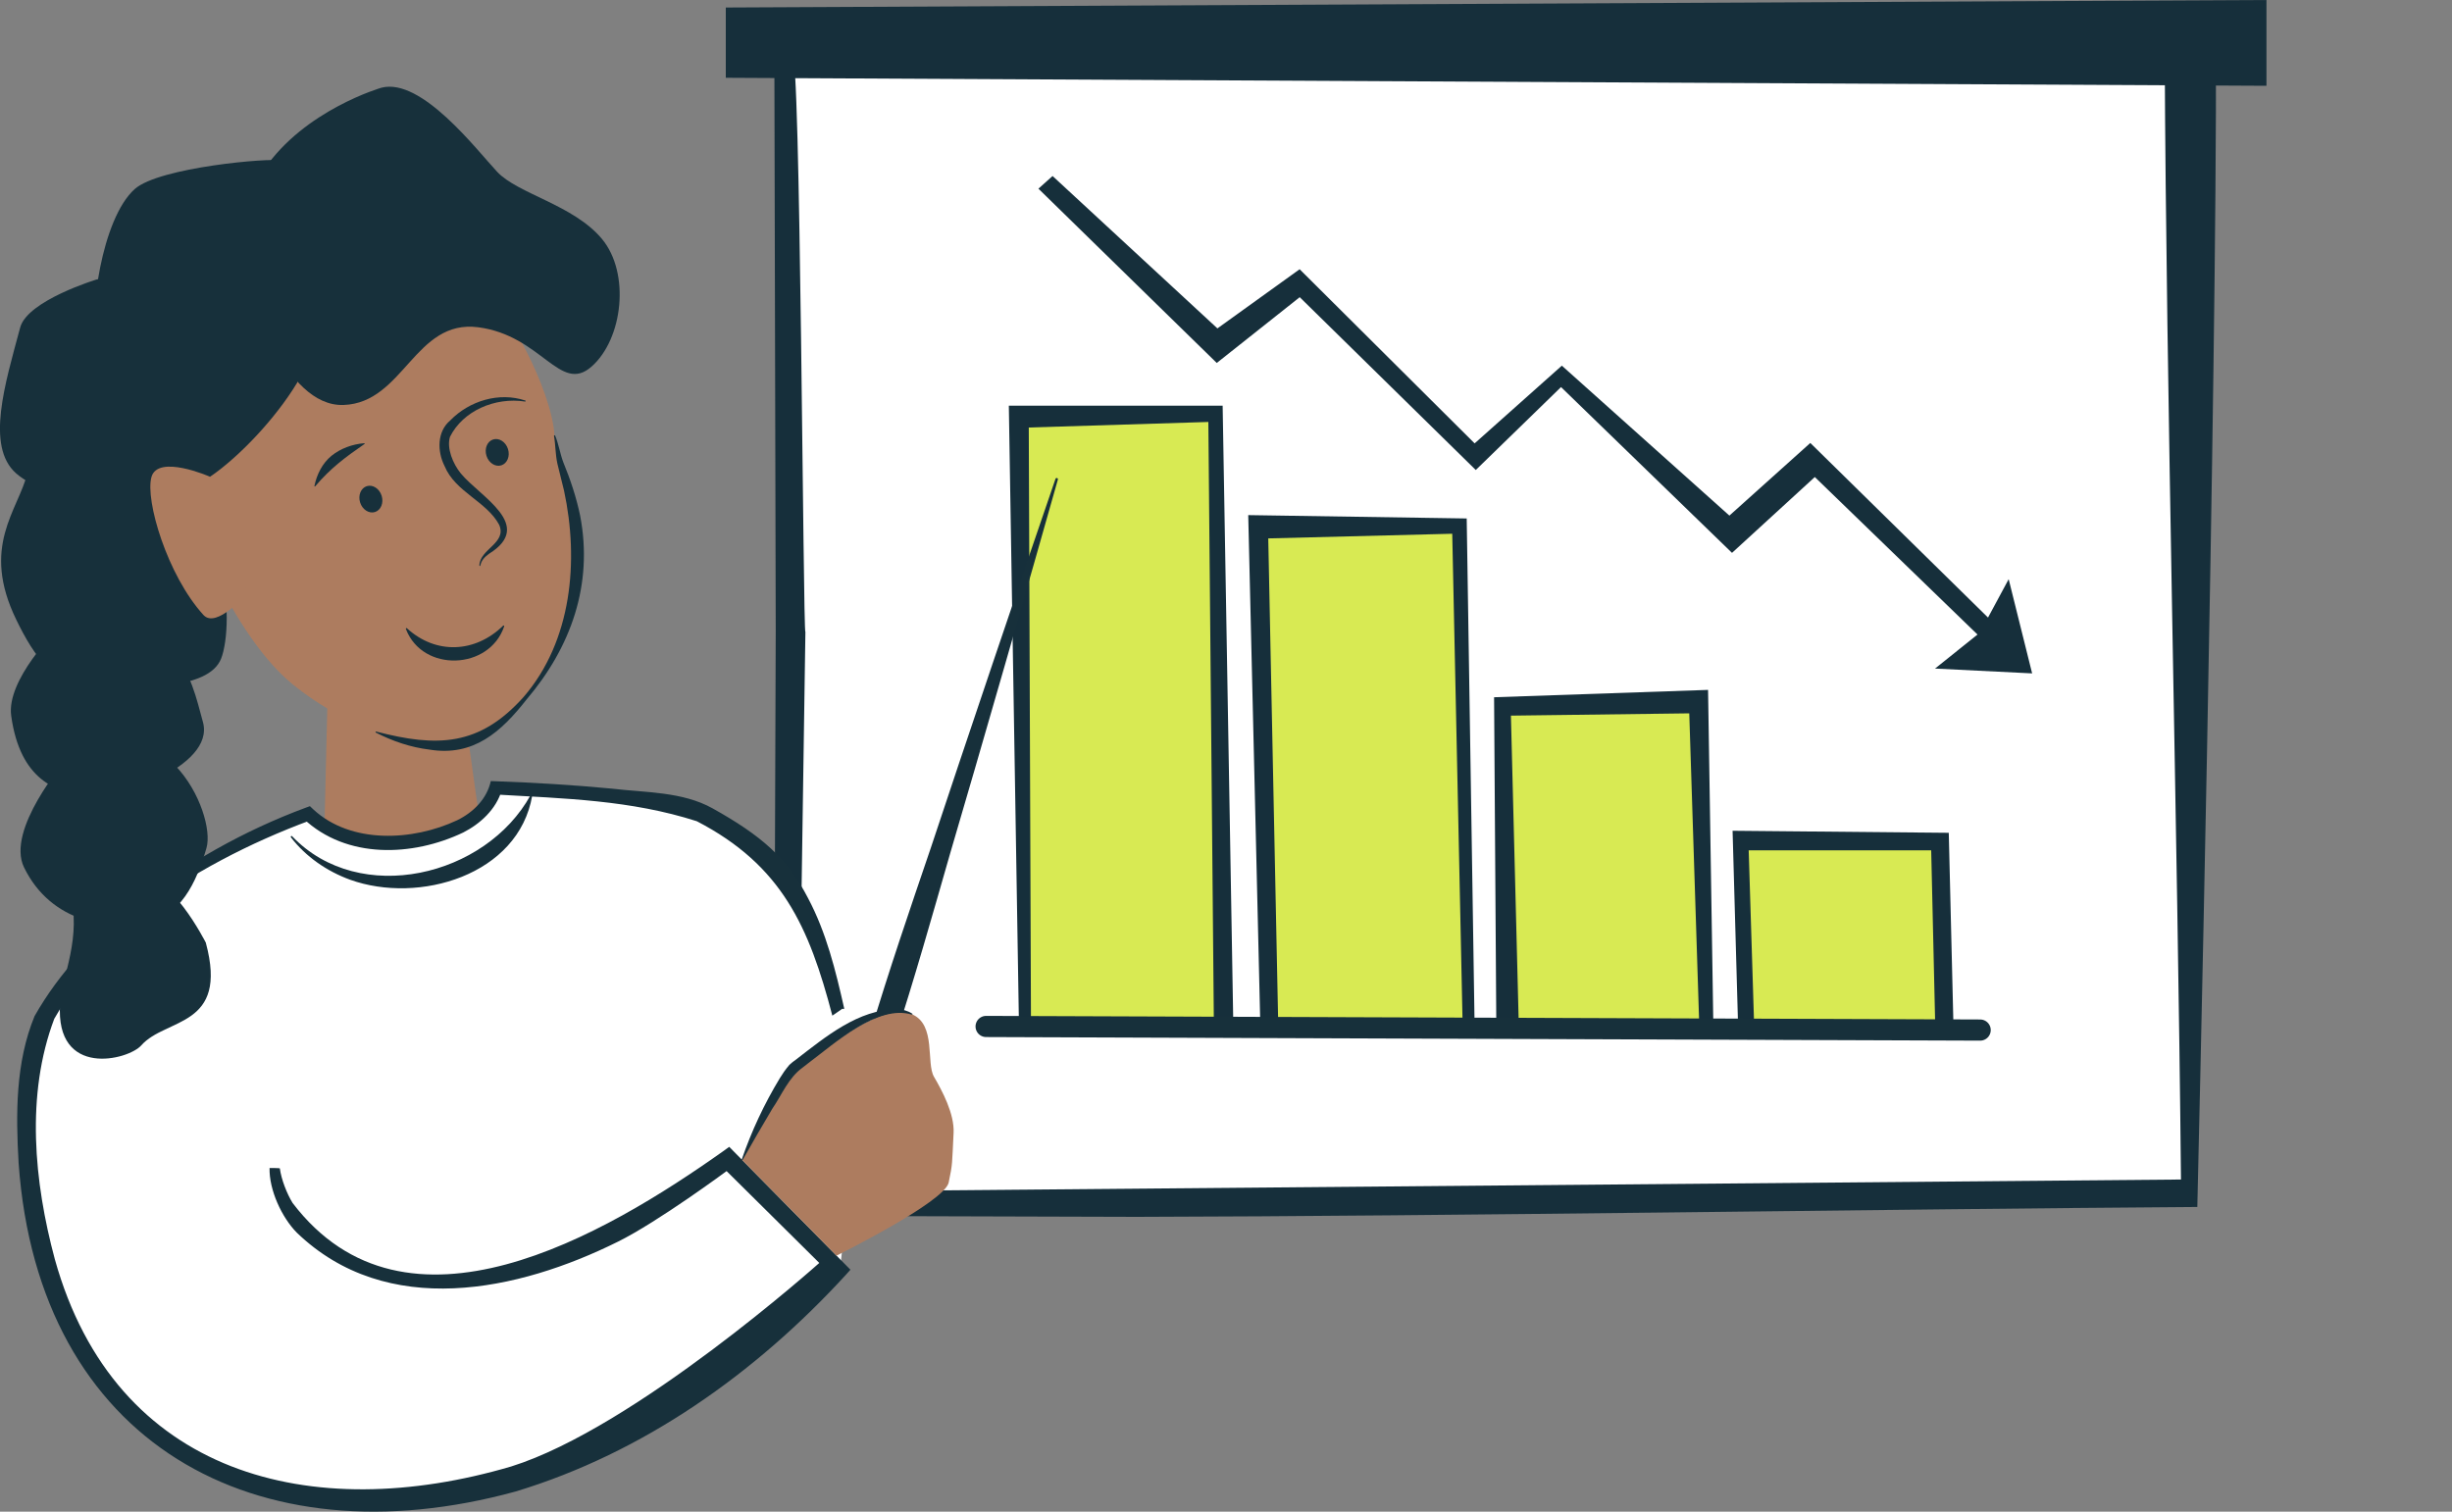 <?xml version="1.0" encoding="UTF-8"?>
<svg xmlns="http://www.w3.org/2000/svg" id="Layer_1" viewBox="0 0 300 185">
  <rect x="0" y="0" width="300" height="185" fill="#808080" stroke="none"/>
  <defs>
    <style>.cls-1,.cls-2{fill:#fff;}.cls-3{fill:#d8ea53;}.cls-4{fill:#ad7c5f;}.cls-5{fill:#17303b;}.cls-6{fill:#162f3b;}.cls-2{stroke:#17303b;stroke-linecap:round;stroke-miterlimit:10;stroke-width:2.59px;}</style>
  </defs>
  <polygon class="cls-1" points="267.37 146.38 95.16 148.3 95.16 6.08 270.39 6.08 267.37 146.38"></polygon>
  <path class="cls-6" d="m268.85,147.71c-39.01.27-90.75,1.12-129.76,1.21,0,0-43.93-.13-43.93-.13h-.5s0-.49,0-.49l.25-71.11-.17-71.11v-.41s.41,0,.41,0c44.06-.18,131.92-.4,175.97-.34.12,41.57-2.28,142.38-2.28,142.38Zm-2.01-3.35c-.4-41.86-1.81-96.47-1.99-137.69,0,0-124.25.48-167.92.29,1.02-2.67,1.32,71.01,1.61,70.36,0,0-1.02,68.51-1.02,68.51l169.33-1.48Z"></path>
  <polyline class="cls-3" points="183.8 125.3 183.54 86.06 208.24 86.06 208.9 125.81"></polyline>
  <polygon class="cls-6" points="207.91 125.68 206.68 87.3 184.86 87.58 185.82 125.4 183.07 125.3 182.8 85.33 208.98 84.43 209.63 125.8 207.91 125.68"></polygon>
  <polyline class="cls-3" points="154.93 125.56 153.7 64.58 178.4 64.58 179.69 125.81"></polyline>
  <polygon class="cls-6" points="178.96 125.83 177.68 65.32 155.17 65.89 156.39 125.44 154.2 125.57 152.72 63.04 179.45 63.45 180.42 125.8 178.96 125.83"></polygon>
  <polyline class="cls-3" points="125.41 125.56 124.17 50.38 148.87 50.38 150.16 125.81"></polyline>
  <polygon class="cls-6" points="148.52 125.84 147.84 51.64 125.87 52.32 126.14 125.55 124.67 125.57 123.43 49.65 149.59 49.65 150.9 125.8 148.52 125.84"></polygon>
  <polyline class="cls-3" points="213.39 125.81 213.21 103.32 237.76 103.32 238.28 125.82"></polyline>
  <polygon class="cls-6" points="236.78 125.84 236.28 104.06 213.95 104.06 214.63 125.84 212.66 125.82 211.98 101.67 238.43 101.92 239.01 125.81 236.78 125.84"></polygon>
  <line class="cls-2" x1="120.65" y1="125.62" x2="242.27" y2="126.06"></line>
  <polygon class="cls-6" points="245.13 80.74 222.04 58.38 211.91 67.66 190.99 47.37 180.56 57.52 159.02 36.37 148.87 44.42 127.05 23.09 128.78 21.54 148.95 40.19 159.01 32.95 180.42 54.26 191.09 44.75 211.59 63.1 221.49 54.21 245.89 78.19 245.13 80.74"></polygon>
  <polygon class="cls-6" points="245.76 70.88 242.24 77.42 236.75 81.82 248.63 82.41 245.76 70.88"></polygon>
  <polygon class="cls-6" points="277.3 10.5 88.8 9.52 88.8 .92 277.3 0 277.3 10.5"></polygon>
  <polygon class="cls-4" points="40.15 82.26 39.56 106.96 59.54 106.59 56.7 86.25 40.15 82.26"></polygon>
  <path class="cls-1" d="m102.7,155.43c1.12-5.12,1-29.2.92-29.7-3.13-19.81-13.05-22.67-16.5-26.12-3.59-3.59-26.47-3.19-26.47-3.19-.49,1.67-2.39,5.45-10.79,6.57s-12.13-3.38-12.13-3.38c0,0-22.65,7.67-32.84,24.33-5.31,8.68-6.55,62.4,44.07,60.11,30.38-1.37,53.73-28.63,53.73-28.63"></path>
  <path class="cls-5" d="m6.93,77.11s-6.17,6.08-5.56,10.49c1.1,7.94,5.56,9.26,8.95,9.88,3.39.62,16.05-3.55,14.51-9.11-1.54-5.56-2.78-13.73-17.91-11.26Z"></path>
  <path class="cls-5" d="m13.38,57.8s-8.83-4.68-10,.03c-1.18,4.71-5.77,9.02-1.38,18.03,2.2,4.52,4.71,8.24,9.81,8.24,5.1,0,13.67.43,15.24-3.49,1.57-3.92,1.72-21.51-13.67-22.81Z"></path>
  <path class="cls-5" d="m11.86,34.19s-8.5,2.57-9.39,5.89c-1.83,6.83-4.25,14.53-.5,17.85,3.75,3.32,18.16,7.27,21.51,5.88,3.35-1.39,5.7-10.41,3.3-13.74-2.4-3.33-5.53-18.35-14.92-15.87Z"></path>
  <path class="cls-4" d="m60.68,37.71c-4.01-6.75-8.77-8.49-10.76-9.1-3.86-1.18-22.45-2.4-28.42,6.91,0,0-6.27,7.52-3.86,14.12,2.41,6.6,5.02,9.28,5.62,12.84.6,3.56,6.01,15.9,12.48,21.21,6.7,5.49,17.94,10.05,23.83,6.04,5.89-4.01,15.26-15.44,9.08-32.77-.38-1.07-.43-2.34-.8-3.61-.38-6.05-6.39-16.3-7.17-15.63Z"></path>
  <path class="cls-5" d="m46.03,89.53c7.47,1.94,12.62,1.81,18.03-4.23,5.92-6.86,6.79-16.69,4.95-25.25,0,0-.81-3.29-.81-3.29-.26-1.17-.22-2.29-.42-3.41-.02-.08.11-.12.14-.04.44,1.06.61,2.23.99,3.24.86,2.09,1.61,4.32,2.07,6.56,1.62,8.41-1.12,16.1-6.56,22.5-3.11,3.96-6.48,7-11.86,6.13-2.33-.28-4.53-1.04-6.57-2.08-.08-.04-.03-.16.05-.14h0Z"></path>
  <path class="cls-5" d="m34.32,19.65c-1.12-.37-14.83.81-17.83,3.48-4.11,3.66-5.63,15.63-4.67,18.93,1.65,5.63,5.85,18.28,10.33,17.9,4.48-.37,16.56-12.94,16.56-19.65,0-6.72,1.21-18.79-4.39-20.66Z"></path>
  <path class="cls-5" d="m46.68,10.73s-9.43,2.71-14.38,10.03c-2.28,3.37-6.13,9.43-3.81,12.21,2.32,2.78,6.21,16.86,13.56,16.59,7.35-.27,8.69-10.52,16.46-9.51,7.76,1.01,10.01,8.2,13.86,4.82,3.85-3.38,4.76-11.46,1.27-15.64-3.48-4.17-10.28-5.49-12.82-8.21-2.54-2.72-9.24-11.53-14.14-10.29Z"></path>
  <path class="cls-5" d="m61.68,76.67c-1.81,5.34-9.96,5.65-12.01.33-.05-.08.03-.18.11-.12,3.55,3.26,8.37,3.03,11.78-.31.07-.07.17.03.12.11h0Z"></path>
  <path class="cls-5" d="m44.56,54.36c-2.35,1.62-4.15,2.97-6,5.16-.04.04-.11,0-.09-.05.29-1.41.97-2.78,2.1-3.7,1.14-.91,2.55-1.41,3.99-1.53.08,0,.07.1,0,.12h0Z"></path>
  <ellipse class="cls-5" cx="45.38" cy="61.08" rx="1.38" ry="1.66" transform="translate(-16.34 16.57) rotate(-17.59)"></ellipse>
  <ellipse class="cls-5" cx="60.84" cy="55.36" rx="1.38" ry="1.66" transform="translate(-13.89 20.98) rotate(-17.59)"></ellipse>
  <path class="cls-5" d="m64.23,49.14c-3.66-.56-7.59,1.13-9.18,4.33-.42,1.38.37,3.3,1.33,4.47,2.38,2.88,9.08,6.32,3.47,9.82-.52.38-.95.78-1.08,1.45,0,.07-.12.08-.12,0,.04-2.03,3.41-2.74,2.42-4.99-1.54-2.87-5.37-4-6.68-7.19-.9-1.78-.94-4.22.71-5.59,2.33-2.39,5.97-3.5,9.18-2.42.08.03.03.14-.05.12h0Z"></path>
  <path class="cls-5" d="m101.84,124.31c-2.85-10.9-6.18-18.41-16.59-23.81-8.1-2.6-16.14-2.77-24.63-3.27,0,0,.79-.58.79-.58-.71,2.43-2.68,4.18-4.73,5.23-6.2,2.96-14.29,3.28-19.57-1.71,0,0,.87.22.87.22-7.41,2.74-14.61,6.47-20.97,11.27-4.71,3.59-7.36,7.9-10.37,13.02-3.51,9.3-2.47,19.98.07,29.43,7.39,26.53,31.45,32.53,55.83,25.36,15.15-4.73,37.7-24.91,37.7-24.91l-11.34-11.24s-8.38,6.2-13.28,8.63c-12.21,6.07-28.28,9.54-39.32-1.11-1.85-1.89-3.38-5.23-3.32-7.9.05,0,1.25,0,1.26.05.17,1.32.86,3.1,1.56,4.23,13.88,18.24,38.19,3.94,52.76-6.39,0,0,.66-.48.66-.48l.57.58,13.6,13.79.66.67-.61.68c-11,11.99-24.69,21.72-40.35,26.46-31.8,8.72-58.38-5.93-60.81-40.16-.35-6.02-.39-12.33,1.95-18.02,3.03-5.35,7.3-9.81,12.06-13.62,6.4-5.03,13.51-9.07,21.16-11.9,0,0,.47-.17.47-.17l.41.39c4.61,4.28,12.2,3.87,17.59,1.34,2.05-1,3.66-2.66,4.13-4.8,0,0,.61.02.61.02,4.74.17,9.45.45,14.17.9,4.15.5,8.65.35,12.36,2.42,5.92,3.31,9.14,6.07,11.66,10.96,2.26,4.25,3.39,8.89,4.43,13.49.03.12-.16.16-.19.05l-1.26.87Z"></path>
  <path class="cls-4" d="m25.66,58.33s-6.34-2.78-7.13.05c-.79,2.83,1.93,12.01,6.36,16.88,1.59,1.75,5.33-2.64,5.33-2.64l-4.56-14.28Z"></path>
  <line class="cls-1" x1="129.29" y1="58.64" x2="100.85" y2="149.58"></line>
  <path class="cls-5" d="m129.43,58.69c-3.22,11.44-9.83,34.39-13.19,45.79-4.38,15.26-8.74,30.95-15.45,45.23,2.73-15.61,7.97-30.91,13.1-45.96,3.73-11.27,11.38-33.93,15.25-45.15.05-.18.36-.1.29.09h0Z"></path>
  <path class="cls-5" d="m35.76,102.36c8.26,8.62,23.68,4.92,29.16-5.06.04-.11.23-.06.2.05-1.67,9.77-13.88,13.34-22.29,10.31-2.85-1.04-5.42-2.82-7.24-5.19-.07-.11.08-.23.16-.12h0Z"></path>
  <path class="cls-5" d="m25.2,115.4s-4.61-9.13-7.99-7.46c-3.38,1.67-9.88-3.39-8.69,1.04,1.56,5.82-.94,10.39-1.17,13.87-.61,9.12,8.35,6.89,9.94,5.08,3.01-3.41,10.69-2.12,7.9-12.53Z"></path>
  <path class="cls-5" d="m8.01,93.06s-7.32,8.47-5.07,13.09c3.39,6.97,10.68,7.64,14.89,6.82,4.22-.82,6.18-4.88,7.43-9.18,1.25-4.3-5.52-18.89-17.25-10.73Z"></path>
  <path class="cls-4" d="m90.8,141.96s5.77-10.48,6.86-11.07c1.09-.6,9.68-8.61,13.93-6.76,2.98,1.29,1.69,5.97,2.69,7.66.99,1.69,2.51,4.54,2.39,6.86-.2,3.88-.1,3.68-.6,6.07-.5,2.39-13.73,8.95-13.73,8.95l-11.54-11.71Z"></path>
  <path class="cls-5" d="m90.74,141.93c1.21-3.51,2.75-6.81,4.67-9.98.33-.54.67-1.04,1.17-1.63.62-.56.58-.45.85-.68,3.56-2.74,7.58-6.11,12.35-6.14.65.03,1.31.2,1.84.56.06.04,0,.14-.06.11-4.17-1.28-9.47,3.55-12.64,5.92,0,0-.72.56-.72.56-1.72,1.23-2.54,3.33-3.71,5.04-1.24,2.08-2.45,4.18-3.64,6.29-.04.07-.15.01-.11-.06h0Z"></path>
</svg>
